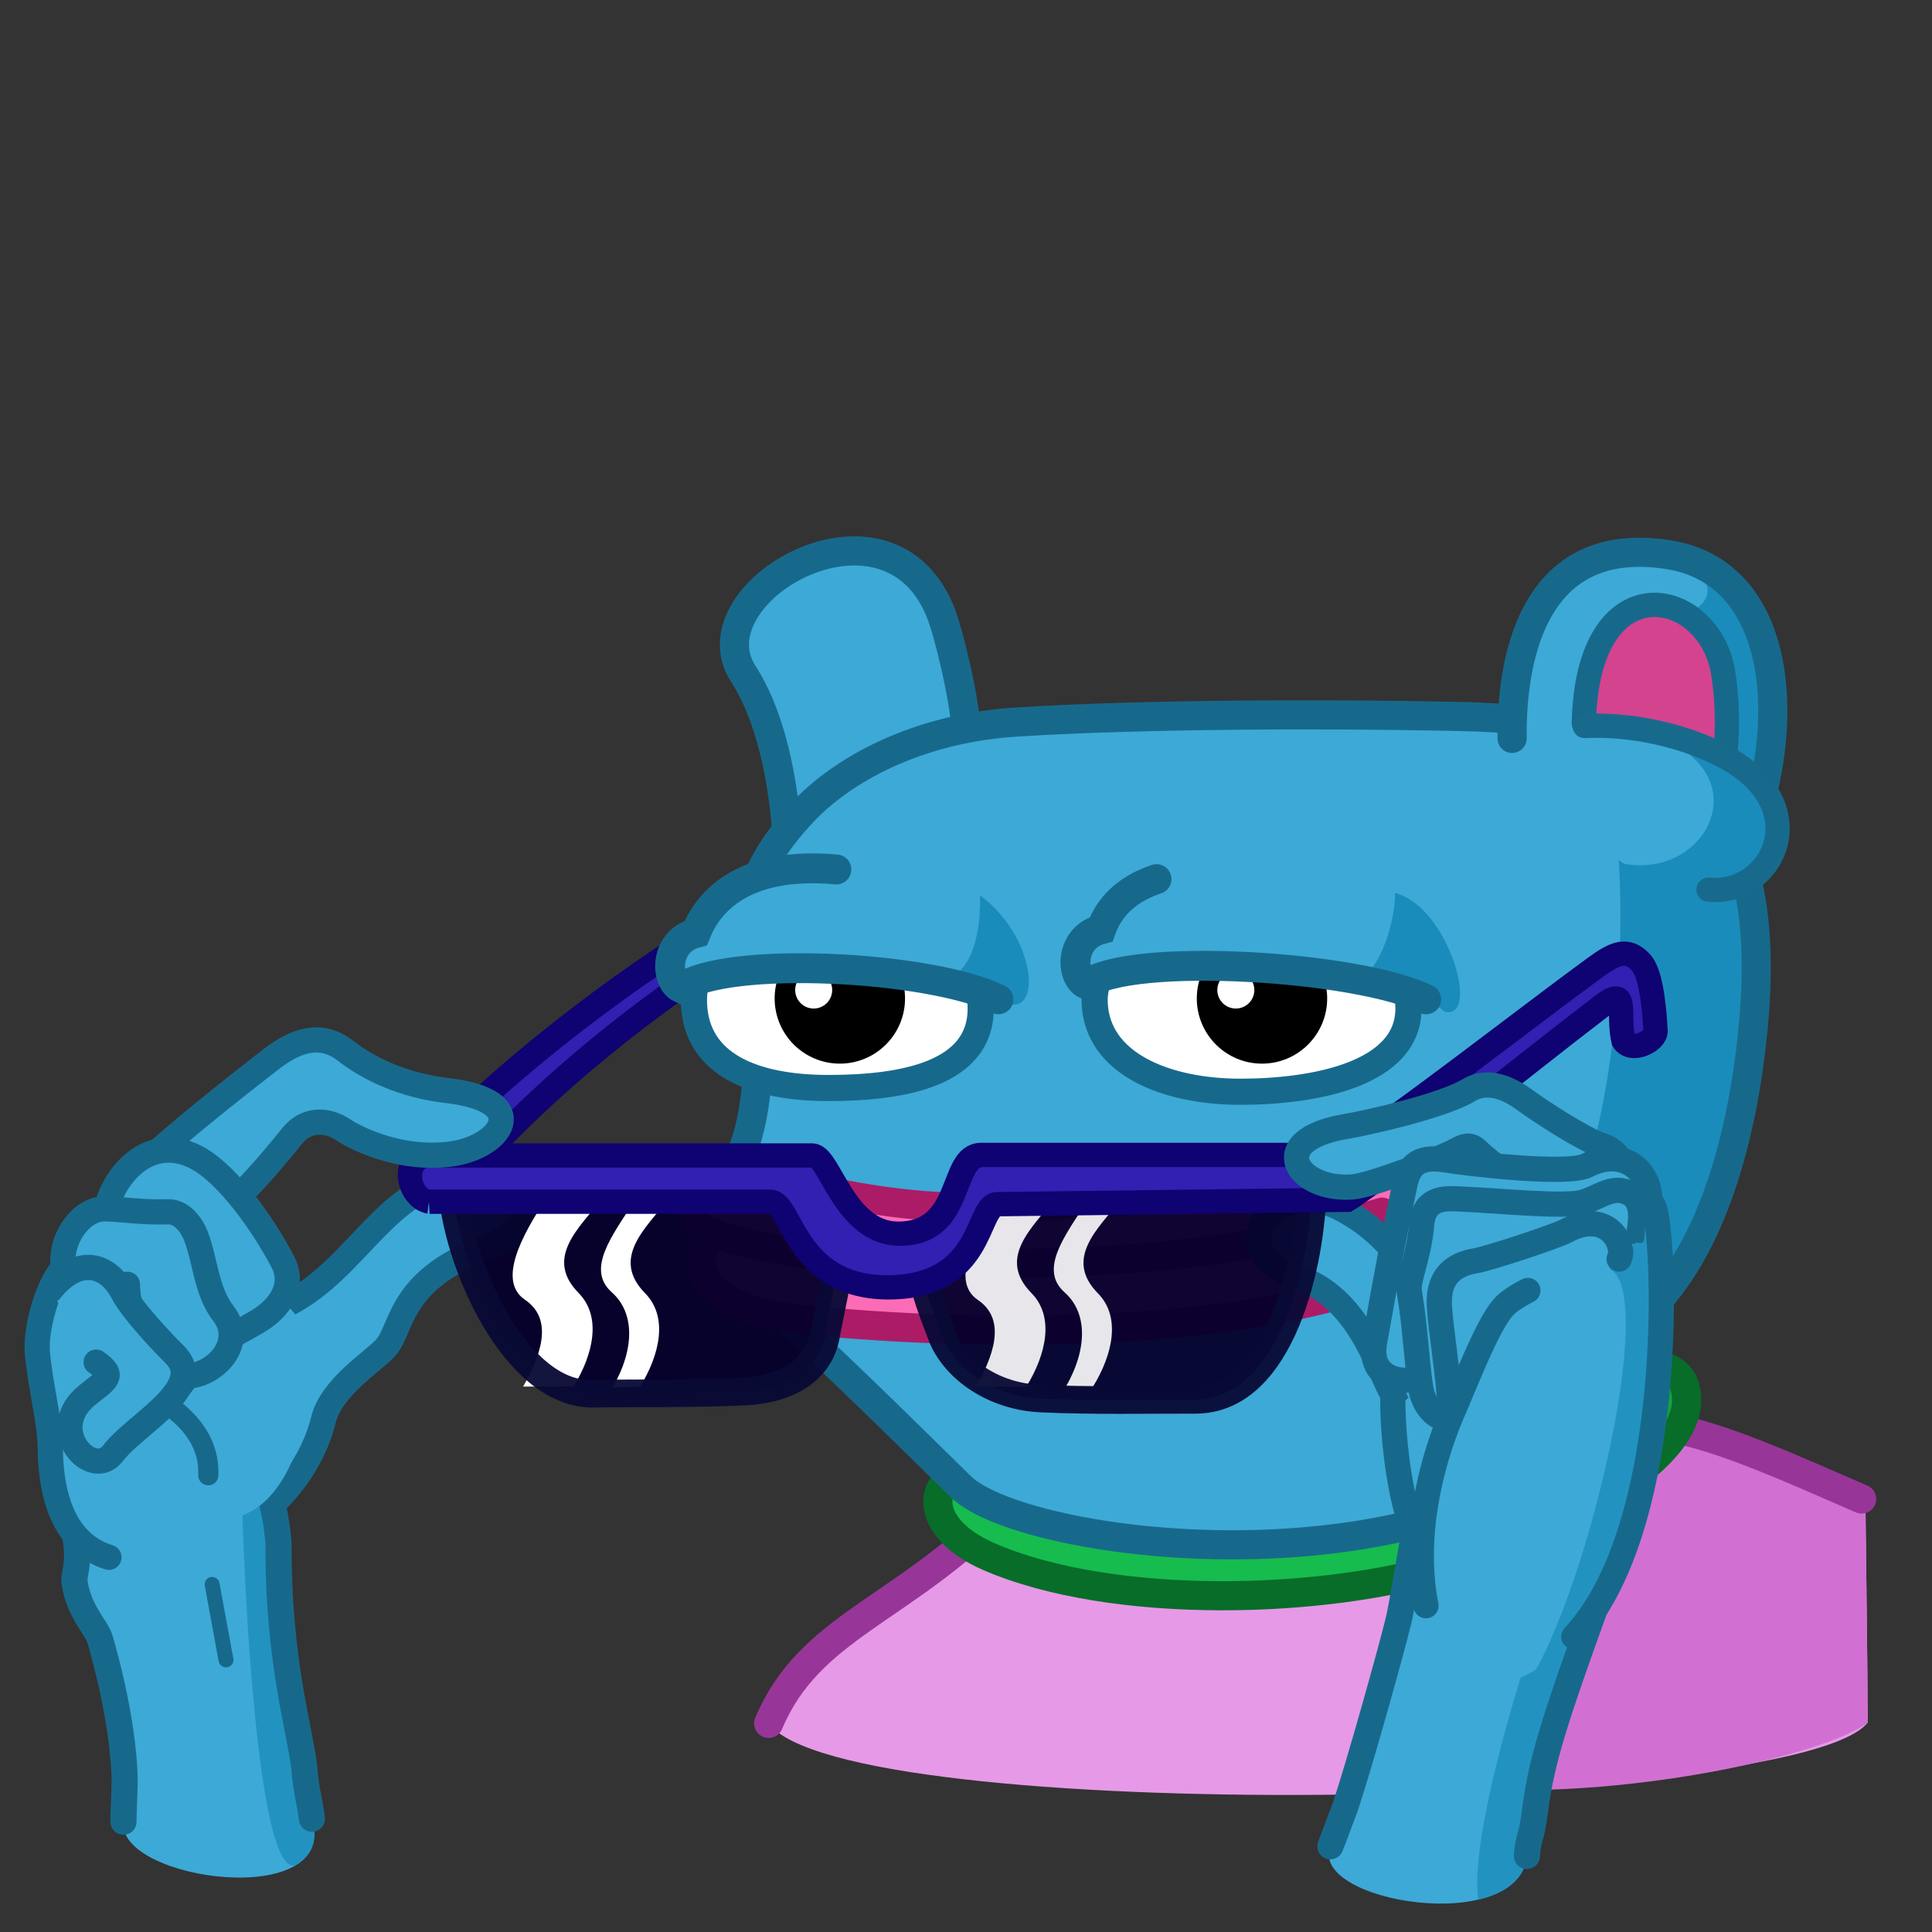 <svg xmlns="http://www.w3.org/2000/svg" width="512" height="512"><rect width="100%" height="100%" fill="#333333" stroke="none"/><defs><clipPath id="a"><path d="M0 0h512v512H0z"/></clipPath></defs><g clip-path="url(#a)"><g display="block"><path fill="#E699E7" d="M442.234 378.39c-41.444-11.674-88.14-.948-129.949 6.715-12.038 2.185-37.866 5.763-46.697 14.736-26.559 27.07-52.088 32.659-61.884 56.87 20.296 27.29 272.468 23.29 291.263-.209-.046-14.751-.468-44.501-.61-58.751-7.987-9.426-39.063-17.462-52.123-19.362z"/><path fill="#D170D2" d="M442.234 378.39c-19.874-5.6-50.235 21.61-57.123 18.851 1.89 19.262 2.888 44.26.018 76.484 44.87 3.776 98.87-8.723 109.838-17.223-.046-14.751-.468-44.501-.61-58.751-7.987-9.426-39.063-17.462-52.123-19.362z"/><path fill="none" stroke="#973698" stroke-linecap="round" stroke-miterlimit="10" stroke-width="7.722" d="M203.704 456.711c10.795-25.712 35.325-29.8 61.884-56.87 8.831-8.973 34.659-12.55 46.697-14.736 41.81-7.663 88.505-18.389 129.949-6.716 13.06 1.9 33.263 11.112 51.122 18.863"/></g><g display="block"><path fill="#16BC4D" d="M256.397 389.845c-10.288 1.606-12.404 14.741 5.545 22.62 32.98 14.373 89.745 12.695 122.798 2.188 19.554-6.275 67.783-26.922 61.727-47.207-1.97-6.857-12.186-6.639-15.468-5.763-3.722 1.09-158.769 25.68-174.602 28.162z"/><path fill="#11A341" d="M376.943 397.464C388 401 388 406.5 384.74 414.653c19.554-6.275 67.783-26.922 61.727-47.207-1.97-6.857-12.186-6.639-15.468-5.763-3.722 1.09-72.728 29.812-54.056 35.78z"/><path fill="none" stroke="#076D29" stroke-linecap="round" stroke-miterlimit="10" stroke-width="7.722" d="M256.397 389.845c-10.288 1.606-12.404 14.741 5.545 22.62 32.98 14.373 89.745 12.695 122.798 2.188 19.554-6.275 67.783-26.922 61.727-47.207-1.97-6.857-12.186-6.639-15.468-5.763-3.722 1.09-158.769 25.68-174.602 28.162z"/></g><g display="block"><path fill="#3DA9D6" d="M60.327 407.145c15.141-8.074 22.786-20.366 25.356-30.766 2.129-8.805 13.138-15.473 16.522-19.21 4.429-4.886 3.308-17.537 25.405-26.058 22.28-8.592 11.038-22.44-8.556-18.27-18.608 4.01-26.16 26.2-45.94 34.19"/><path fill="none" stroke="#17698C" stroke-linecap="round" stroke-linejoin="round" stroke-width="6.683" d="M60.327 407.145c15.141-8.074 22.786-20.366 25.356-30.766 2.129-8.805 13.138-15.473 16.522-19.21 4.429-4.886 3.308-17.537 25.405-26.058 22.28-8.592 11.038-22.44-8.556-18.27-18.608 4.01-26.16 26.2-45.94 34.19"/></g><g display="block"><path fill="#3120B1" d="M113.143 306.727C126.161 288.7 177.791 249.136 200 239.95c5.618-2.344 11.825-3.742 15.59.55 2.777 3.187 8.893 11.695 10.407 15.3 1.063 2.569-4.384 7.472-6.61 4.05-4.151-6.817-9.077-17.207-17.414-12.378-25.694 14.817-58.831 40.749-80.032 66.02-4.117 4.917-9.345-6.015-8.797-6.764z"/><path fill="none" stroke="#0F0272" stroke-linecap="round" stroke-miterlimit="10" stroke-width="6.435" d="M113.143 306.727C126.161 288.7 177.791 249.136 200 239.95c5.618-2.344 11.825-3.742 15.59.55 2.777 3.187 8.893 11.695 10.407 15.3 1.063 2.569-4.384 7.472-6.61 4.05-4.151-6.817-9.077-17.207-17.414-12.378-25.694 14.817-58.831 40.749-80.032 66.02-4.117 4.917-9.345-6.015-8.797-6.764z"/></g><g display="block"><path fill="#3DA9D6" d="M256.466 199.99c.072-11.236-4.085-28.016-6.203-34.873-12.404-39.766-67.637-8.613-53.264 13.496 8.61 13.35 11.164 33.565 11.601 44.728.731 18.605 47.794.072 47.866-23.351z"/><path fill="none" stroke="#17698C" stroke-linecap="round" stroke-miterlimit="10" stroke-width="7.722" d="M256.466 199.99c.072-11.236-4.085-28.016-6.203-34.873-12.404-39.766-67.637-8.613-53.264 13.496 8.61 13.35 11.164 33.565 11.601 44.728.731 18.605 47.794.072 47.866-23.351z"/></g><g display="block"><path fill="#3DA9D6" d="M386.052 189.848c-34.95-.731-83.18-.582-116.088 1.462-27.433 1.604-46.913 13.06-56.908 23.568-17.367 18.314-17.295 31.812-12.845 58.223 1.388 8.392.237 26.847-5.454 35.895.294 9.287.785 29.992 8.739 36.34 10.141 8.1 41.735 39.475 51.001 48.522 17.148 17.436 139.871 32.831 181.972-28.093 2.262-7.225-1.897-15.178 4.597-23.057 15.542-18.827 21.961-49.54 23.86-74.057 4.67-61.434-24.226-77.709-78.874-78.803z"/><path fill="#1A8CBB" d="M422.538 194.435c9.166 16.525 12.819 93.374-12.61 143.32-17.179 33.743-29.93 56.494-42.664 68.093 25.985-6.1 50.234-15.352 69.205-40.083 2.262-7.225-1.897-15.178 4.597-23.057 15.542-18.827 21.961-49.54 23.86-74.057 4.67-61.434-23.94-69.122-42.388-74.216z"/><path fill="none" stroke="#17698C" stroke-linecap="round" stroke-miterlimit="10" stroke-width="7.722" d="M386.052 189.848c-34.95-.731-83.18-.582-116.088 1.462-27.433 1.604-46.913 13.06-56.908 23.568-17.367 18.314-17.295 31.812-12.845 58.223 1.388 8.392.237 26.847-5.454 35.895.294 9.287.785 29.992 8.739 36.34 10.141 8.1 41.735 39.475 51.001 48.522 17.148 17.436 139.871 32.831 181.972-28.093 2.262-7.225-1.897-15.178 4.597-23.057 15.542-18.827 21.961-49.54 23.86-74.057 4.67-61.434-24.226-77.709-78.874-78.803z"/></g><g display="block"><path fill="#FC6CB6" d="M189.555 326.803c-9.374 9.823.286 20.172 19.8 22.502 32.47 3.876 114.453 7.881 161.447-11.505 9.22-3.814 17.624-12.38 13.401-24.23-3.537-9.87-15.006-9.44-25.654-6.436-41.675 12.23-72.42 12.14-101.498 12.737-20.937.43-47.792-5.616-61.58-10.945-15.033-1.603-16.055 16.199-5.839 18.17 19.277 6.533 49.951 7.583 57.686 7.697 56.137.816 87.041-3.838 118.959-13.56"/><path fill="none" stroke="#AC1C66" stroke-linecap="round" stroke-linejoin="round" stroke-width="7.722" d="M189.555 326.803c-9.374 9.823.286 20.172 19.8 22.502 32.47 3.876 114.453 7.881 161.447-11.505 9.22-3.814 17.624-12.38 13.401-24.23-3.537-9.87-15.006-9.44-25.654-6.436-41.675 12.23-72.42 12.14-101.498 12.737-20.937.43-47.792-5.616-61.58-10.945-15.033-1.603-16.055 16.199-5.839 18.17 19.277 6.533 49.951 7.583 57.686 7.697 56.137.816 87.041-3.838 118.959-13.56"/></g><g display="block"><path fill="#3DA9D6" d="M442.306 147.02c-34.22-5.473-41.806 24.223-41.588 48.666l58.15 36.41c16.491-31.447 16.854-79.676-16.562-85.077z"/><path fill="#1A8CBB" d="M446.543 150.288c13.032 5.259.994 14.706-.677 10.84l13.002 70.967c16.491-31.446 16.46-76.98-12.325-81.807z"/><path fill="none" stroke="#17698C" stroke-linecap="round" stroke-miterlimit="10" stroke-width="7.722" d="M400.718 195.686c-.218-24.443 7.367-54.139 41.588-48.667 33.416 5.4 33.053 53.63 16.562 85.076"/></g><g display="block"><path fill="#D4438E" d="M419.732 191.714c.888-43.07 33.341-36.087 36.932-13.387 2.8 17.699-.86 33.557-3.997 41.292"/><path fill="none" stroke="#17698C" stroke-linecap="round" stroke-miterlimit="10" stroke-width="6.435" d="M419.732 191.714c.888-43.07 33.341-36.087 36.932-13.387 2.8 17.699-.86 33.557-3.997 41.292"/></g><g display="block"><path fill="#3DA9D6" d="M419.97 192.401c-8.047 1.429-7.056 41.988 32.028 42.423 15.088.167 27.47-17.002 10.895-30.438-8.316-6.741-34.877-13.413-42.924-11.985z"/><path fill="#1A8CBB" d="M419.97 192.401c51.425 1.082 36.501 42.471 9.242 36.263 40.23 22 50.255-10.842 33.681-24.278-8.316-6.741-34.877-13.413-42.924-11.985z"/><path fill="none" stroke="#186A8D" stroke-linecap="round" stroke-miterlimit="10" stroke-width="6.435" d="M419.97 192.401c17.22-.803 34.607 5.244 42.923 11.985 16.574 13.436 5.318 32.955-10.105 31.382"/></g><g display="block"><path fill="#3DA9D6" d="M369.133 369.758c-4.248-7.746-9.195-25.912-25.38-31.344-21.262-7.137-5.502-27.235 11.79-18.013 9.294 4.956 12.737 10.227 17.03 14.386 4.293 4.16.168 12.502 12.029 24.113 7.281 7.127 15.926 66.97-4.103 55.239-9.185-5.379-11.652-34.306-11.366-44.38z"/><path fill="none" stroke="#17698C" stroke-linecap="round" stroke-miterlimit="10" stroke-width="6.683" d="M369.133 369.758c-4.248-7.746-9.195-25.912-25.38-31.344-21.262-7.137-5.502-27.235 11.79-18.013 9.294 4.956 12.737 10.227 17.03 14.386 4.293 4.16.168 12.502 12.029 24.113 7.281 7.127 15.926 66.97-4.103 55.239-9.185-5.379-11.652-34.306-11.366-44.38z"/></g><g display="block"><path fill="#FFF" d="M219.551 243.785c19.684 0 40.344 6.435 40.344 23.513 0 17.325-20.66 21.038-40.344 21.038s-35.13-6.149-35.641-22.523c-.495-15.84 15.957-22.028 35.641-22.028z"/><path fill="none" stroke="#17698C" stroke-width="6.93" d="M219.551 243.785c19.684 0 40.344 6.435 40.344 23.513 0 17.325-20.66 21.038-40.344 21.038s-35.13-6.149-35.641-22.523c-.495-15.84 15.957-22.028 35.641-22.028z"/></g><g display="block"><path d="M222.566 247.322c9.535 0 17.276 7.741 17.276 17.276s-7.741 17.276-17.276 17.276c-9.534 0-17.276-7.741-17.276-17.276s7.742-17.276 17.276-17.276z"/><path fill="#FFF" d="M215.636 257.47c2.705 0 4.9 2.196 4.9 4.9a4.902 4.902 0 0 1-4.9 4.901 4.903 4.903 0 0 1-4.9-4.9 4.903 4.903 0 0 1 4.9-4.901z"/></g><g display="block"><path fill="#3DA9D6" d="M210.146 230.914c-14.832 1.236-22.523 8.168-25.741 16.336-8.415 2.227-8.168 12.623-3.96 14.603 11.88-8.663 66.084-5.94 84.152 2.97 9.737 4.802-.496-38.401-54.451-33.909z"/><path fill="#1A8CBB" d="M249.19 260.083c6.243 1.276 11.826 2.5 15.407 4.74 11.79 7.375 11.06-15.73-4.903-27.587.336 8.121-1.496 21.36-10.504 22.847z"/><path fill="none" stroke="#17698C" stroke-linecap="round" stroke-width="7.92" d="M221.638 230.416c-24.749-2.257-34.015 8.666-37.233 16.834-8.415 2.227-8.168 12.623-3.96 14.603 11.88-8.663 66.084-5.94 84.152 2.97"/></g><g display="block"><path fill="#FFF" d="M332.91 243.785c19.683 0 40.343 6.435 40.343 23.513 0 17.325-24.867 22.028-44.551 22.028s-38.1-7.387-38.611-23.76c-.495-15.841 23.135-21.781 42.818-21.781z"/><path fill="none" stroke="#17698C" stroke-width="6.93" d="M332.91 243.785c19.683 0 40.343 6.435 40.343 23.513 0 17.325-24.867 22.028-44.551 22.028s-38.1-7.387-38.611-23.76c-.495-15.841 23.135-21.781 42.818-21.781z"/></g><g display="block"><path d="M334.44 247.322c9.534 0 17.276 7.741 17.276 17.276s-7.742 17.276-17.276 17.276c-9.535 0-17.276-7.741-17.276-17.276s7.741-17.276 17.276-17.276z"/><path fill="#FFF" d="M327.51 257.47c2.704 0 4.9 2.196 4.9 4.9a4.903 4.903 0 0 1-4.9 4.901 4.903 4.903 0 0 1-4.901-4.9 4.903 4.903 0 0 1 4.9-4.901z"/></g><g display="block"><path fill="#3DA9D6" d="M338.602 230.914c-14.85-.99-40.344-2.475-46.779 15.346-8.415 2.227-8.167 12.623-3.96 14.603 11.88-8.663 72.025-4.95 90.093 3.96 8.548-19.576-24.504-32.919-39.354-33.909z"/><path fill="#1A8CBB" d="M359.5 259.51c7.686 1.425 19.754 4.988 23.206 8.563 9.797 2.675 1.298-27.826-13.045-31.438.342 6.362-3.907 21.613-10.16 22.875z"/><path fill="none" stroke="#17698C" stroke-linecap="round" stroke-width="7.92" d="M306.487 232.977c-6.636 2.238-12.128 6.263-14.664 13.283-8.415 2.227-8.167 12.623-3.96 14.603 11.88-8.663 72.025-4.95 90.093 3.96"/></g><g display="block"><path fill="#05002C" fill-opacity=".95" d="M119.9 314.268c1.049 20.206 16.591 55.5 37.128 55.084 12.457-.207 26.272.069 39.786-.554 12.133-.554 20.157-5.952 21.848-15.016 1.052-5.812 3.33-17.1 3.783-22.66l-12.304-16.768-90.24-.086z"/><path fill="#FFF" d="M144.879 317.43c-6.75 10.194-13.073 22.066-5.75 27.029 6.605 4.475 5.5 12.565-.5 22.999 6.75 0 10.124-.042 13.375-.042 5.251-8.537 7.48-18.507 1.346-24.746-9.114-9.272.028-17.206 6.278-25.03-4.25 0-12.25-.09-14.749-.21z"/><path fill="#FFF" d="M168.63 317.593c-6.75 10.195-13.3 18.842-6.484 24.891 5.925 5.26 6.234 14.704.234 25.137 6.749 0 4-.139 7.25-.139 5.252-8.537 7.478-18.504 1.345-24.744-9.115-9.272.03-17.208 6.28-25.033-4.25 0-6.126.008-8.625-.112z"/><path fill="none" stroke="#090A36" stroke-linecap="round" stroke-miterlimit="10" stroke-opacity=".95" stroke-width="3" d="M-19.686-11.282c-.34 8.277 4.393 22.734 12.387 22.564 4.847-.085 10.204.028 15.477-.227 4.734-.227 8.051-2.438 9.043-6.151.624-2.381 2.023-6.811 2.308-9.282l-4.16-6.869-35.055-.035z" transform="matrix(2.574 0 .232 2.441 173.194 341.81)"/></g><g display="block"><path fill="#05002C" fill-opacity=".95" d="M347.632 314.214c-.111 19.491-8.19 56.815-31.238 56.76-12.482-.033-26.98.287-40.612-.335-12.231-.486-22.73-7.568-26.147-16.635-2.16-5.812-7.312-17.784-4.205-22.699l11.03-17.503 91.172.412z"/><path fill="#FFF" fill-opacity=".9" d="M264.885 317.456c-6.749 10.195-13.073 22.067-5.75 27.03 6.605 4.475 5.5 12.565-.5 22.999 6.75 0 10.124-.042 13.375-.042 5.251-8.537 7.48-18.507 1.347-24.747-9.115-9.272.028-17.206 6.278-25.03-4.25 0-12.25-.09-14.75-.21z"/><path fill="#FFF" fill-opacity=".9" d="M288.633 317.62c-6.749 10.195-13.3 18.841-6.483 24.89 5.925 5.262 6.234 14.704.234 25.138 6.749 0 4-.139 7.25-.139 5.252-8.537 7.478-18.505 1.344-24.744-9.114-9.272.031-17.209 6.281-25.033-4.25 0-6.126.008-8.626-.112z"/><path fill="none" stroke="#090A36" stroke-linecap="round" stroke-miterlimit="10" stroke-opacity=".95" stroke-width="3" d="M20.863-11.651c-.764 7.984-5.283 23.273-14.235 23.25-4.848-.013-10.492.118-15.765-.137-4.734-.199-8.551-3.1-9.543-6.814-.624-2.381-2.183-7.285-.794-9.298l4.932-7.17 35.405.169z" transform="matrix(2.574 0 .232 2.441 296.638 342.657)"/></g><g display="block"><path fill="#3120B1" d="M113.653 318.469c-5.167-.95-7.425-10.142-1.43-12.258h103.319c4.317.219 8.293 20.43 22.394 20.721 17.82.293 13.494-20.868 22.323-20.868h94.562c4.099.22 6.71 9.195 2.064 11.895l-92.445 1.166c-5.901.147-3.26 22.327-29.766 22.036-24.028-.365-25.009-22.84-30.397-22.692h-90.624z"/><path fill="none" stroke="#0F0272" stroke-linecap="round" stroke-miterlimit="10" stroke-width="2.5" d="M-46.871-2.055c-1.984-.369-2.636-3.94-.255-4.762h40.139c1.672.085 2.721 7.937 8.192 8.05 6.916.114 5.754-8.107 9.184-8.107h36.737c1.587.085 2.381 3.572.51 4.621L11.693-1.8C9.397-1.743 9.879 6.874-.411 6.761c-9.326-.142-9.156-8.873-11.253-8.816h-35.207z" transform="matrix(2.574 0 .162 2.574 234.634 323.758)"/></g><g display="block"><path fill="#3120B1" d="M354.338 306.555c15.75-9.886 50.991-37.472 68.446-50.205 4.851-3.48 8.38-5.499 12.225-1.146 2.782 3.188 3.485 13.487 3.729 17.955.195 2.702-6.382 6.004-8.534 2.57-1.641-7.277 1.63-14.795-5.696-9.162-23.575 18.035-42.191 33.755-66.038 50.5-5.19 3.682-4.953-10.088-4.132-10.512z"/><path fill="none" stroke="#0F0272" stroke-linecap="round" stroke-miterlimit="10" stroke-width="6.435" d="M354.338 306.555c15.75-9.886 50.991-37.472 68.446-50.205 4.851-3.48 8.38-5.499 12.225-1.146 2.782 3.188 3.485 13.487 3.729 17.955.195 2.702-6.382 6.004-8.534 2.57-1.641-7.277 1.63-14.795-5.696-9.162-23.575 18.035-42.191 33.755-66.038 50.5-5.19 3.682-4.953-10.088-4.132-10.512z"/></g><g display="block"><path fill="#3DA9D6" d="M19.874 406.897c1.438 6.82-.345 10.359-.143 12.08.922 7.867 5.847 12.25 6.793 15.48 1.217 4.282 5.933 20.82 6.504 36.356.056 3.738-.308 8.84-.31 11.965-1.81 15.678 57.486 23.734 49.947-.795-.591-4.64-1.56-7.52-1.982-13.113-1.04-10.157-7.019-28.14-6.872-59.98-4.727-56.374-55.375-8.813-53.937-1.993z"/><path fill="#2293C1" d="M78.928 493.967c3.705-2.501 5.454-6.398 3.737-11.984-.591-4.64-1.56-7.52-1.982-13.113-1.04-10.157-7.019-28.14-6.872-59.98-1.11-13.235-4.751-20.74-9.655-24.39-.988-.737 2.209 117.947 14.772 109.467z"/><path fill="none" stroke="#17698C" stroke-linecap="round" stroke-width="6.93" d="M82.665 481.983c-.591-4.64-1.56-7.52-1.982-13.113-1.04-10.157-7.019-28.14-6.872-59.98-4.727-56.374-55.375-8.813-53.937-1.993 1.438 6.82-.345 10.359-.143 12.08.922 7.867 5.847 12.25 6.793 15.48 1.217 4.282 5.933 20.82 6.504 36.356.056 3.738-.308 8.84-.31 11.965"/><path fill="none" stroke="#17698C" stroke-linecap="round" stroke-width="3.96" d="m56.214 419.879 3.676 20.014"/></g><path fill="#3DA9D6" d="M54.527 330.822c-9.426-2.073-24.852 6.344-31.98 12.581-12.647 11.07-5.436 64.952 2.197 69.02 7.634 4.07 30.22-6.347 41.089-11.542 12.76-6.1 18.51-30.164 15.476-47.307-.935-5.282-17.357-20.68-26.782-22.752z" display="block"/><g display="block"><path fill="#3DA9D6" d="M28.875 412.703c-12.38-3.833-15.455-17.159-15.553-28.979-.059-7.017-2.822-17.4-3.44-25.562-.454-6.052 2.693-17.668 6.885-22.113"/><path fill="none" stroke="#17698C" stroke-linecap="round" stroke-linejoin="round" stroke-width="6.683" d="M28.875 412.703c-12.38-3.833-15.455-17.159-15.553-28.979-.059-7.017-2.822-17.4-3.44-25.562-.454-6.052 2.693-17.668 6.885-22.113"/></g><g display="block"><path fill="#3DA9D6" d="M30.2 365.76c6.268 1.624 25.714 9.068 25 25.194"/><path fill="none" stroke="#17698C" stroke-linecap="round" stroke-linejoin="round" stroke-width="5.346" d="M30.2 365.76c6.268 1.624 25.714 9.068 25 25.194"/></g><g display="block"><path fill="#3DA9D6" d="M34.342 312.901c3.602-5.898 31.412-27.51 37.775-32.4 5.834-4.481 12.686-7.335 19.429-2.058 6.256 4.893 15.489 9.23 26.904 10.554 23.254 2.698 14.371 15.167.819 16.855-14.237 1.773-26.23-5.006-28.112-6.313-4.422-3.07-10.033-3.11-13.719 1.478-4.641 5.776-14.424 17.636-20.024 20.548"/><path fill="none" stroke="#17698C" stroke-linecap="round" stroke-linejoin="round" stroke-width="6.683" d="M34.342 312.901c3.602-5.898 31.412-27.51 37.775-32.4 5.834-4.481 12.686-7.335 19.429-2.058 6.256 4.893 15.489 9.23 26.904 10.554 23.254 2.698 14.371 15.167.819 16.855-14.237 1.773-26.23-5.006-28.112-6.313-4.422-3.07-10.033-3.11-13.719 1.478-4.641 5.776-14.424 17.636-20.024 20.548"/></g><g display="block"><path fill="#3DA9D6" d="M27.738 322.692c1.171-10.27 11.75-23.583 25.41-15.33 7.296 4.408 16.064 16.155 21.77 26.958 3.364 6.372-.722 12.4-6.72 15.924-9.392 5.516-13.582 6.382-19.031 15.05-6.337 10.08-16.442 5.47-12.628-10.259 3.557-14.656 2.679-15.835 11.193-20.972 3.483-2.102 6.439 5.65 1.297 2.831-7.213-3.817-1.01-7.886-7.09-11.476"/><path fill="none" stroke="#17698C" stroke-linecap="round" stroke-linejoin="round" stroke-width="6.683" d="M27.738 322.692c1.171-10.27 11.75-23.583 25.41-15.33 7.296 4.408 16.064 16.155 21.77 26.958 3.364 6.372-.722 12.4-6.72 15.924-9.392 5.516-13.582 6.382-19.031 15.05-6.337 10.08-16.442 5.47-12.628-10.259 3.557-14.656 2.679-15.835 11.193-20.972 3.483-2.102 6.439 5.65 1.297 2.831-7.213-3.817-1.01-7.886-7.09-11.476"/></g><g display="block"><path fill="#3DA9D6" d="M16.864 336.184c-1.351-7.242 4.432-16.076 11.172-15.829 6.056.222 9.278.98 16.506.787 3.873-.104 6.466 4.014 7.361 6.366 2.653 6.974 2.705 14.624 7.338 20.651 8.041 10.457-9.934 22.681-16.874 13.004-2.535-3.536-8.576-11.76-8.598-20.812"/><path fill="none" stroke="#17698C" stroke-linecap="round" stroke-linejoin="round" stroke-width="6.683" d="M16.864 336.184c-1.351-7.242 4.432-16.076 11.172-15.829 6.056.222 9.278.98 16.506.787 3.873-.104 6.466 4.014 7.361 6.366 2.653 6.974 2.705 14.624 7.338 20.651 8.041 10.457-9.934 22.681-16.874 13.004-2.535-3.536-8.576-11.76-8.598-20.812"/></g><g display="block"><path fill="#3DA9D6" d="M13.33 341.983c7.785-9.705 15.607-6.647 19.417.88 2.292 4.357 9.975 12.56 13.565 16.12 8.767 8.723-10.48 18.373-16.356 26.141-5.495 7.294-18.227-6.18-6.808-15.422 4.993-4.036 7.632-5.034 2.336-8.724"/><path fill="none" stroke="#17698C" stroke-linecap="round" stroke-linejoin="round" stroke-width="6.683" d="M13.33 341.983c7.785-9.705 15.607-6.647 19.417.88 2.292 4.357 9.975 12.56 13.565 16.12 8.767 8.723-10.48 18.373-16.356 26.141-5.495 7.294-18.227-6.18-6.808-15.422 4.993-4.036 7.632-5.034 2.336-8.724"/></g><g display="block"><path fill="#3DA9D6" d="M375.093 404.703c-1.275 6.852-3.63 21.414-4.443 24.678-2.194 8.995-10.724 39.312-14.1 49.335-3.304 8.837-2.814 7.566-3.99 10.569-5.822 14.864 49.993 23.884 52.086 2.567.44-5.692 1.172-3.914 2.238-12.63 1.637-12.838 5.64-24.928 15.812-53.07 9.53-26.668-46.328-28.301-47.603-21.45z"/><path fill="#2293C1" d="M391.752 503.42c6.995-1.639 12.277-5.286 12.894-11.568.44-5.692 1.172-3.914 2.238-12.63 1.637-12.838 5.64-24.928 15.812-53.07 2.895-8.101-.243-13.892-6.052-17.837-2.064-1.401-28.128 73.093-24.892 95.106z"/><path fill="none" stroke="#17698C" stroke-linecap="round" stroke-width="6.93" d="M404.646 491.852c.44-5.692 1.172-3.914 2.238-12.63 1.637-12.838 5.64-24.928 15.812-53.07 9.53-26.668-46.328-28.301-47.603-21.45-1.275 6.853-3.63 21.415-4.443 24.679-2.194 8.995-10.724 39.312-14.1 49.335-3.304 8.837-2.814 7.566-3.99 10.569"/></g><g display="block"><path fill="#3DA9D6" d="M430.125 319.503c1.176-4.364 1.978-13.585-5.697-15.996-4.682-1.47-16.237-8.998-20.199-11.9-2.644-1.935-9.062-6.312-15.04-2.675-6.45 3.925-25.437 8.391-32.792 9.648-21.374 3.656-12.669 17.135 2.031 15.965 5.097-.404 23.925-7.735 27.02-9.467 3.095-1.733 4.281-1.864 6.292.013 1.167 1.455 16.522 13.342 19.625 14.945"/><path fill="none" stroke="#17698C" stroke-linecap="round" stroke-miterlimit="10" stroke-width="6.683" d="M430.125 319.503c1.176-4.364 1.978-13.585-5.697-15.996-4.682-1.47-16.237-8.998-20.199-11.9-2.644-1.935-9.062-6.312-15.04-2.675-6.45 3.925-25.437 8.391-32.792 9.648-21.374 3.656-12.669 17.135 2.031 15.965 5.097-.404 23.925-7.735 27.02-9.467 3.095-1.733 4.281-1.864 6.292.013 1.167 1.455 16.522 13.342 19.625 14.945"/></g><path fill="#3DA9D6" d="M408.66 339.24s11.105.895 17.146-3.82c4.11-3.21 2.972-5.566 6.142-9.618 4.916-6.282 3.732-5.806 4.892-5.162 3.007 1.671 9.968 77.69-17.6 110.485-28.117 33.45-39.648 0-39.648 0-5.68-22.053-1.893-39.65 2.45-49.673 4.344-10.024 11.583-30.628 15.927-34.303 4.343-3.675 10.692-7.91 10.692-7.91z" display="block"/><g display="block"><path fill="#3DA9D6" d="M436.827 321.007c2.187-7.68-4.496-18.145-16.33-12.136-5.054 2.566-31.156-.444-37.243-1.454-10.015-1.663-10.416 4.116-11.488 9.083-2.251 10.417-4.256 20.887-7.522 39.366-2.307 13.05 16.051 12.325 18.294 3.036 1.834-7.6.786-26.305 3.275-32.645 1.48-3.777 4.64-3.796 7.941-2.925 3.184.84 15.857-.871 22.657-.227"/><path fill="none" stroke="#17698C" stroke-linecap="round" stroke-miterlimit="10" stroke-width="6.683" d="M436.827 321.007c2.187-7.68-4.496-18.145-16.33-12.136-5.054 2.566-31.156-.444-37.243-1.454-10.015-1.663-10.416 4.116-11.488 9.083-2.251 10.417-4.256 20.887-7.522 39.366-2.307 13.05 16.051 12.325 18.294 3.036 1.834-7.6.786-26.305 3.275-32.645 1.48-3.777 4.64-3.796 7.941-2.925 3.184.84 15.857-.871 22.657-.227"/></g><g display="block"><path fill="#3DA9D6" d="M434.36 326.751c.184-2.138 2.16-9.524-4.139-11.114-3.662-.925-7.059 1.919-10.694 2.945-5.06 1.43-22.986-.462-32.21-.807-3.197-.12-9.826-1.104-10.532 6.53-.893 9.677-3.89 14.667-3.261 18.3 1.56 9.037 1.828 17.984 3.002 25.295.785 4.902 4.351 8.246 6.736 7.936"/><path fill="none" stroke="#17698C" stroke-linecap="round" stroke-miterlimit="10" stroke-width="6.683" d="M434.36 326.751c.184-2.138 2.16-9.524-4.139-11.114-3.662-.925-7.059 1.919-10.694 2.945-5.06 1.43-22.986-.462-32.21-.807-3.197-.12-9.826-1.104-10.532 6.53-.893 9.677-3.89 14.667-3.261 18.3 1.56 9.037 1.828 17.984 3.002 25.295.785 4.902 4.351 8.246 6.736 7.936"/></g><path fill="#2293C1" d="M426.557 336.296c1.71-1.336 4.584-3.483 6.415-6.361.893-1.404 1.871.197 2.633-1.016.28-.447.297-4.49.55-4.878.45-.685-.646-2.262-.307-2.681a5.89 5.89 0 0 1 .273-.319c.11-.117.211-.213.305-.283.17-.13.31-.174.414-.118 3.007 1.671 9.968 77.69-17.6 110.485-5.164 6.145-9.518 11.534-13.594 13.785 15.589-25.541 33.589-102.666 20.91-108.614z" display="block"/><g display="block"><path fill="#3DA9D6" d="M429.083 333.674c1.91-3.64-2.989-13.443-13.98-7.508-2.88 1.555-20.994 7.457-23.737 7.882-7.15 1.11-10.27 5.122-9.92 12.056.281 5.576 2.722 20.745 2.751 26.33"/><path fill="none" stroke="#17698C" stroke-linecap="round" stroke-miterlimit="10" stroke-width="6.683" d="M429.083 333.674c1.91-3.64-2.989-13.443-13.98-7.508-2.88 1.555-20.994 7.457-23.737 7.882-7.15 1.11-10.27 5.122-9.92 12.056.281 5.576 2.722 20.745 2.751 26.33"/></g><path fill="none" stroke="#17698C" stroke-linecap="round" stroke-miterlimit="10" stroke-width="6.683" d="M377.895 425.522c-4.07-20.898 2.93-41.753 7.04-51.236 4.345-10.024 10.025-25.06 14.368-28.736 1.594-1.35 3.638-2.563 5.59-3.56m32.472-22.769c.24-.024.438 0 .585.083 3.007 1.67 7.525 80.675-19.155 112.452a76.714 76.714 0 0 1-1.73 1.991" display="block"/></g></svg>